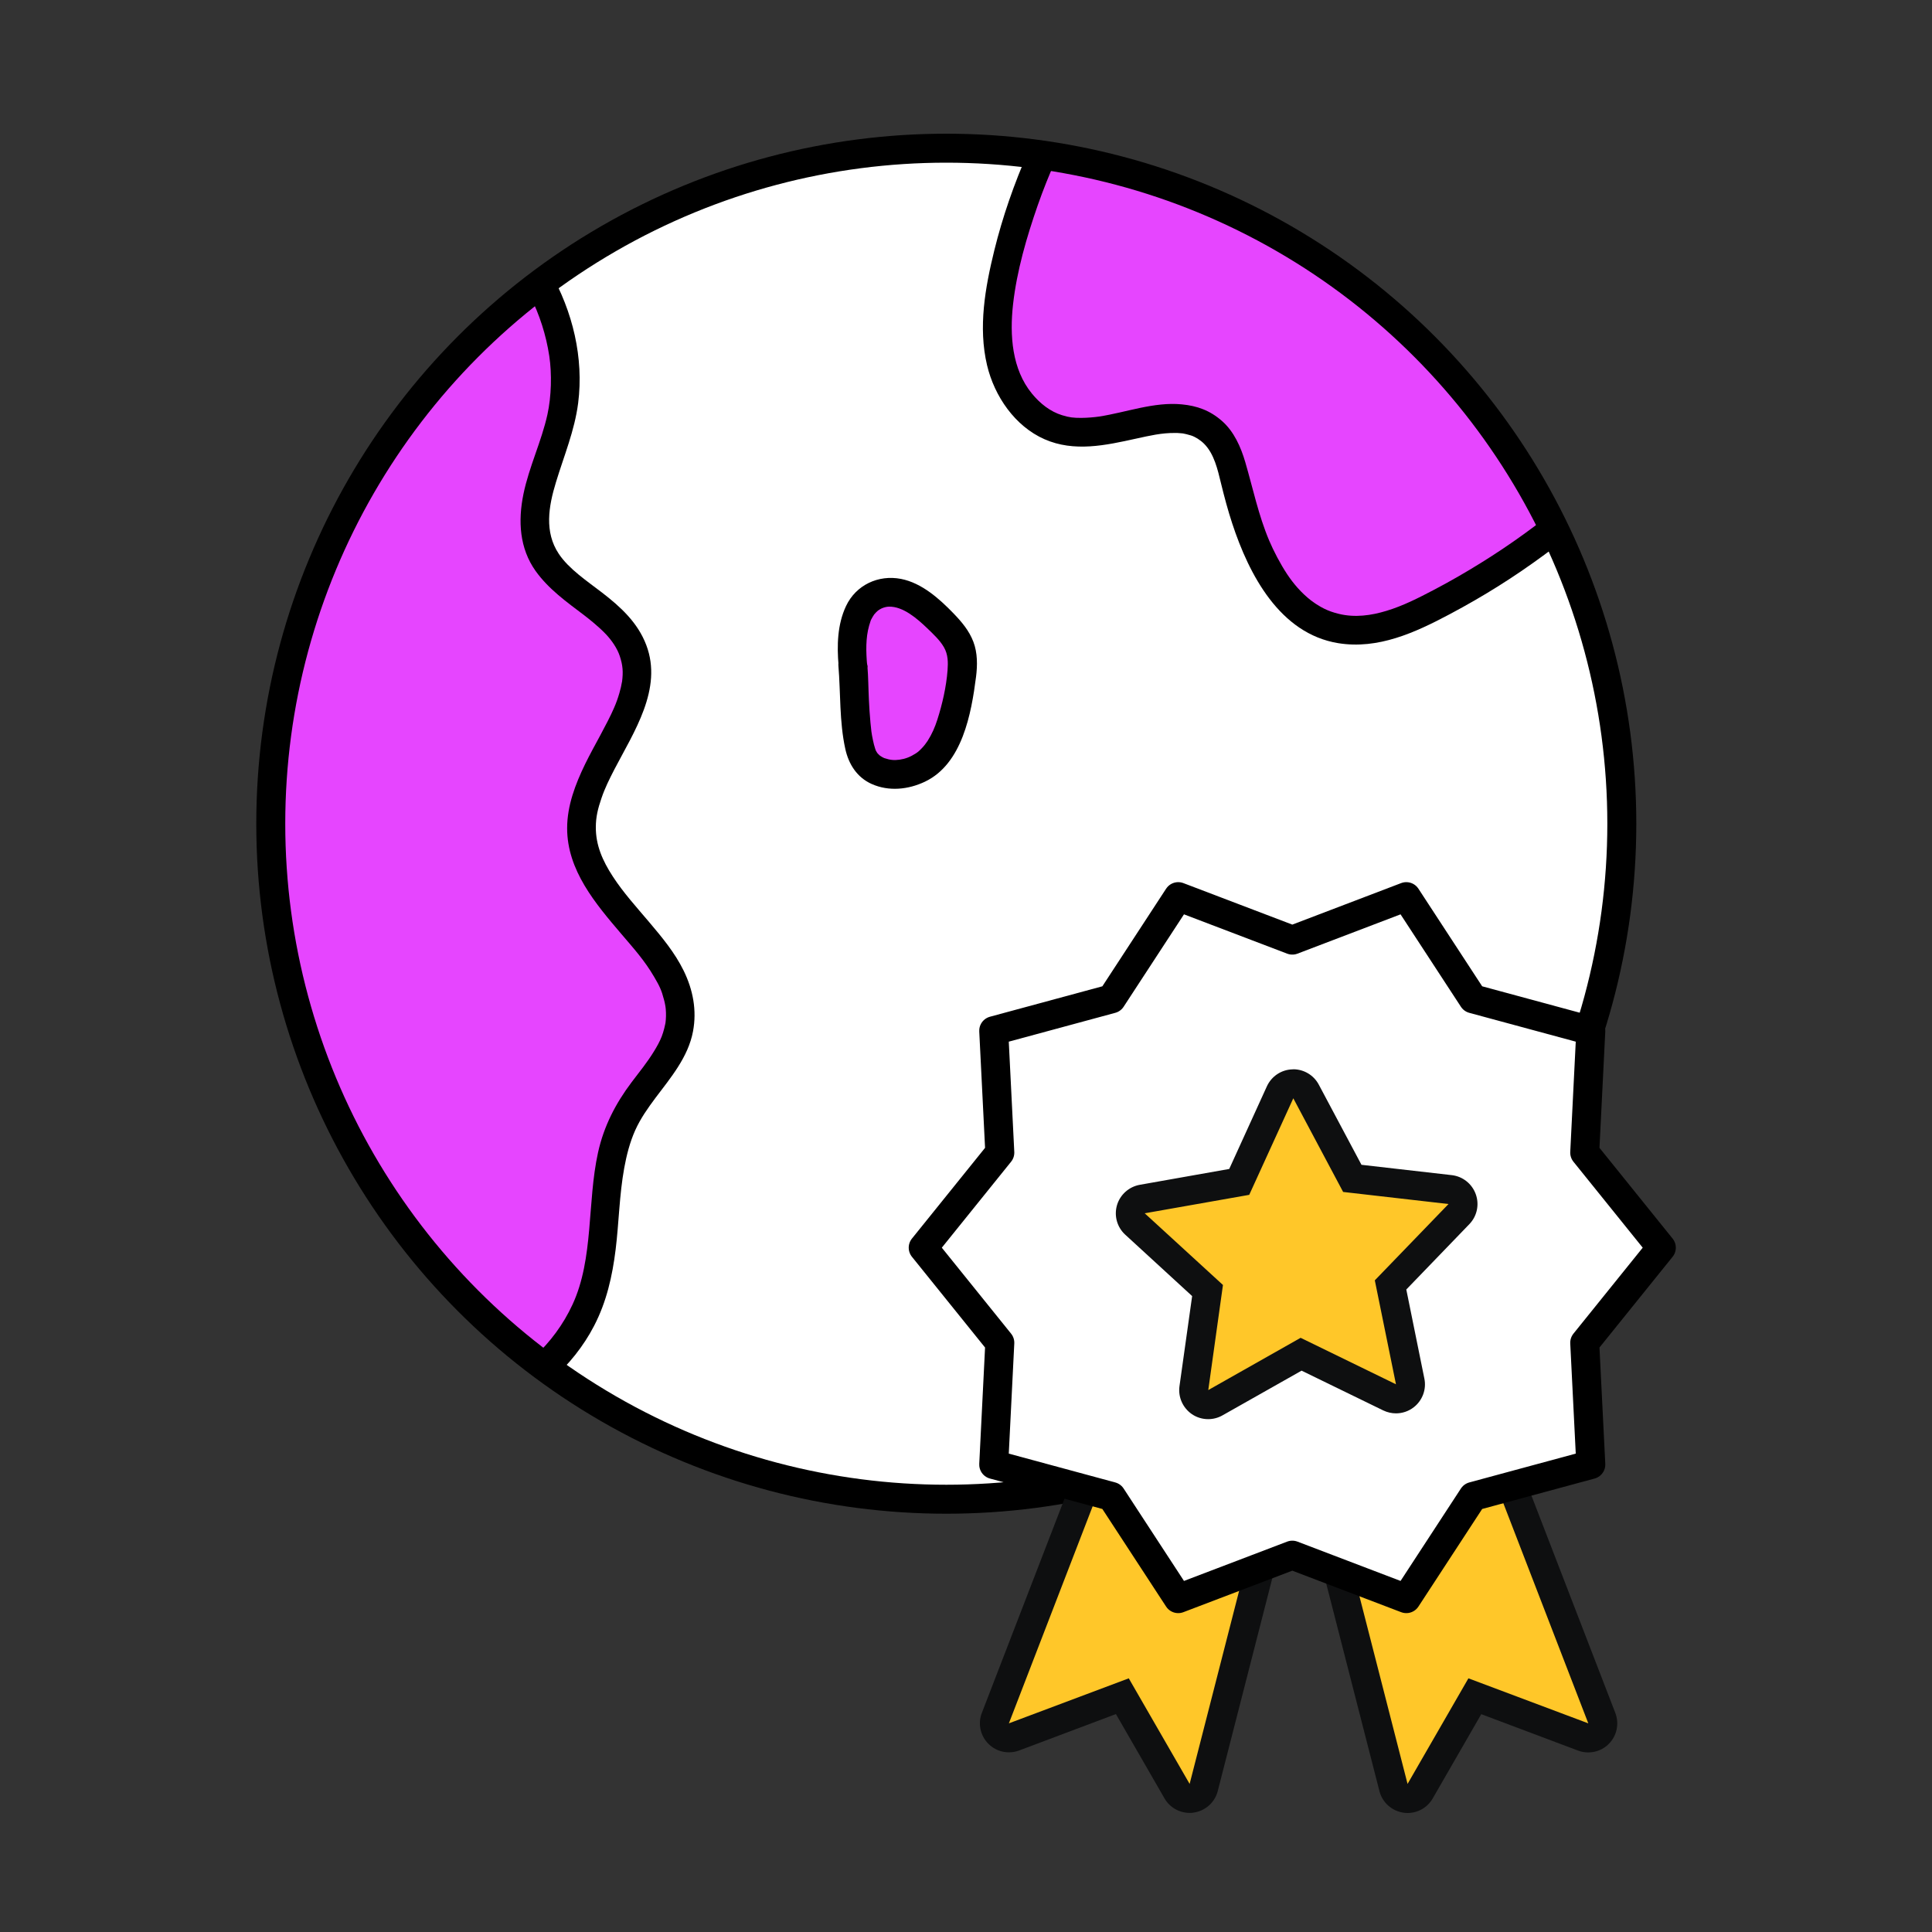 <?xml version="1.0" encoding="UTF-8"?>
<svg id="Layer_1" data-name="Layer 1" xmlns="http://www.w3.org/2000/svg" xmlns:xlink="http://www.w3.org/1999/xlink" viewBox="0 0 200 200">
  <rect x="0" y="0" width="200" height="200" fill="#333333" stroke="none"/>
  <defs>
    <style>
      .cls-1 {
        fill: none;
      }

      .cls-1, .cls-2 {
        stroke-miterlimit: 10;
      }

      .cls-1, .cls-2, .cls-3 {
        stroke: #000;
        stroke-width: 3px;
      }

      .cls-4 {
        clip-path: url(#clippath);
      }

      .cls-5 {
        fill: #e645ff;
      }

      .cls-6, .cls-2, .cls-3 {
        fill: #fff;
      }

      .cls-7 {
        fill: #ffc729;
      }

      .cls-8 {
        fill: #0e0f10;
      }

      .cls-3 {
        stroke-linecap: round;
        stroke-linejoin: round;
      }
    </style>
    <clipPath id="clippath">
      <circle class="cls-2" cx="97.96" cy="85.27" r="69.93"/>
    </clipPath>
  </defs>
  <g>
    <circle class="cls-6" cx="97.96" cy="85.27" r="69.93"/>
    <g class="cls-4">
      <g>
        <path class="cls-5" d="m119.32-.99c-7.64,8.03-13.02,18.2-15.35,29.04-.69,3.2-1.11,6.55-.27,9.71.84,3.16,3.18,6.09,6.37,6.81,5.21,1.17,11.58-3.45,15.49.19,1.36,1.27,1.86,3.18,2.3,4.99,1.59,6.56,4.48,14.38,11.15,15.41,3.18.49,6.33-.82,9.2-2.28,5.75-2.93,11.13-6.57,15.99-10.82,2.88-2.52,5.67-5.4,6.83-9.04,1.83-5.71-.68-11.8-3.15-17.26-1.29-2.87-2.61-5.77-4.57-8.22-2.73-3.4-6.55-5.73-10.4-7.77-10.45-5.53-21.79-9.38-33.44-11.38"/>
        <path d="m118.26-2.05c-4.93,5.2-8.97,11.23-11.84,17.79-1.44,3.29-2.63,6.69-3.49,10.18-.95,3.86-1.68,7.96-.75,11.89.76,3.2,2.88,6.31,5.95,7.66s6.33.63,9.46-.06c1.47-.32,2.63-.6,4.06-.59.16,0,.31,0,.47.02.08,0,.42.04.34.03.1.01.59.13.84.21.43.14.95.46,1.35.86,1.05,1.06,1.4,2.67,1.75,4.1s.71,2.78,1.16,4.15c1.73,5.27,4.91,11.4,10.97,12.39,4.13.67,7.97-1.1,11.53-2.99s6.7-3.87,9.81-6.16,6-4.57,8.51-7.33,4.37-6.07,4.72-9.9-.81-7.75-2.23-11.3c-.75-1.86-1.57-3.7-2.41-5.52-.78-1.69-1.61-3.37-2.63-4.93-4.13-6.34-11.33-9.83-18.01-12.87-7.17-3.27-14.65-5.82-22.34-7.55-1.86-.42-3.73-.79-5.61-1.11-.8-.14-1.62.21-1.85,1.05-.2.72.24,1.71,1.05,1.85,7.44,1.29,14.76,3.31,21.79,6.06,3.43,1.34,6.79,2.86,10.07,4.54,3.03,1.56,6.1,3.21,8.69,5.46s4.46,5.24,5.96,8.43,3.13,6.7,4.01,10.27c.82,3.33.84,6.83-.82,9.92s-4.14,5.24-6.66,7.38c-2.77,2.34-5.71,4.47-8.79,6.38-1.59.99-3.22,1.93-4.88,2.8s-3.19,1.65-4.9,2.17c-1.6.49-3.28.72-4.93.32-.65-.16-1.08-.32-1.53-.54-.23-.11-.45-.24-.66-.37-.13-.08-.26-.16-.38-.25-.04-.03-.48-.35-.31-.22-1.04-.81-1.83-1.75-2.48-2.72-.71-1.07-1.42-2.44-1.86-3.48-1.12-2.64-1.68-5.4-2.48-8.13-.46-1.57-1.16-3.16-2.41-4.26s-2.59-1.57-4.16-1.72c-2.88-.28-5.75.83-8.56,1.26-.46.07-1.25.14-1.86.14-.79,0-1.21-.04-1.98-.28-1.21-.37-2.27-1.2-3.12-2.24-2.06-2.52-2.31-6.01-1.95-9.23.39-3.48,1.41-6.97,2.56-10.27,2.2-6.28,5.48-12.24,9.65-17.42,1.04-1.3,2.14-2.55,3.28-3.75,1.33-1.4-.79-3.53-2.12-2.12h0Z"/>
      </g>
      <g>
        <path class="cls-5" d="m40.02,18.14c11.91,1.19,21.04,14.46,17.88,26.01-1.17,4.28-3.71,8.78-1.94,12.84,1.89,4.32,7.84,5.8,9.52,10.2,2.4,6.3-5.61,12.23-5.27,18.96.39,7.7,11.35,12.44,10.13,20.05-.56,3.52-3.65,6.02-5.4,9.14-3.08,5.51-1.72,12.44-3.62,18.47-2.89,9.21-13.43,14.62-23.04,13.59-9.6-1.02-18.02-7.33-23.77-15.09-6.42-8.66-10.09-19.52-9.22-30.26.64-7.95,3.67-15.49,6.66-22.89,6-14.83,12-29.66,18-44.49,2.69-6.65,5.66-13.66,11.5-17.81"/>
        <path d="m40.02,19.64c.42.04.88.11,1.41.22.56.12,1.12.26,1.67.43,1.09.34,1.9.67,2.9,1.2,1.98,1.04,3.59,2.27,5.13,3.87,3.02,3.13,5.07,7.12,5.73,11.49.28,1.85.22,4.18-.19,6.06-.62,2.8-1.9,5.41-2.48,8.22s-.41,5.63,1.25,7.97c1.34,1.88,3.2,3.2,5.02,4.58.31.24.63.49,1.01.81.44.37.87.76,1.26,1.17.62.66,1.17,1.47,1.43,2.26.31.94.37,1.62.23,2.69.03-.23,0,.03-.02.06-.03.15-.06.31-.09.46-.05.21-.1.41-.16.61-.15.52-.33,1.03-.55,1.53-.33.78-.95,1.96-1.44,2.87-.53.98-1.07,1.96-1.56,2.96-1.01,2.08-1.86,4.3-1.86,6.64,0,4.35,2.93,7.8,5.6,10.93,1.32,1.55,2.41,2.75,3.41,4.46.55.94.76,1.36,1.02,2.37.05.18.09.36.12.54,0-.01.07.43.04.21s.02.23.02.22c.04.48.03.96-.03,1.43.04-.27-.01.06-.02.09-.04.16-.07.32-.11.48-.07.28-.16.56-.26.83-.21.53-.5,1.05-.81,1.55-.68,1.11-1.5,2.12-2.29,3.16-1.67,2.21-2.89,4.57-3.49,7.29-1.14,5.15-.43,10.96-2.64,15.74-3.85,8.34-14.01,12.27-22.78,10.58-10.38-2.01-18.7-9.98-23.82-18.89-2.82-4.92-4.76-10.33-5.59-15.95s-.22-11.66,1.33-17.3c1.7-6.18,4.27-12.1,6.68-18.04,2.51-6.21,5.02-12.41,7.53-18.62s5.02-12.41,7.53-18.62c2.05-5.08,3.97-10.33,7.11-14.87,1.36-1.97,3.02-3.79,4.97-5.19.66-.47.97-1.31.54-2.05-.38-.65-1.39-1.01-2.05-.54-4.59,3.3-7.56,8.13-9.87,13.2-2.65,5.84-4.91,11.88-7.31,17.83-2.58,6.37-5.15,12.73-7.73,19.1s-5.21,12.61-7.63,18.98c-2.28,6.01-4.16,12.23-4.46,18.69-.28,5.9.77,11.87,2.84,17.4,3.92,10.46,11.48,20.3,21.7,25.22,4.75,2.29,10.08,3.51,15.35,2.84,4.96-.63,9.72-2.63,13.48-5.96,1.78-1.58,3.32-3.49,4.41-5.6,1.29-2.48,1.89-5.15,2.23-7.9s.38-5.65.89-8.44c.24-1.32.58-2.66,1.13-3.89s1.31-2.3,2.1-3.36c1.58-2.1,3.39-4.23,3.89-6.89.41-2.19,0-4.31-.97-6.29-.91-1.86-2.26-3.48-3.59-5.05s-2.64-3.01-3.73-4.68-1.78-3.27-1.77-5.12c0-1.05.21-1.92.59-3.02.35-1.03.8-1.93,1.33-2.96,2.01-3.87,5.03-8.34,3.3-12.88-.88-2.32-2.65-3.94-4.57-5.42-1.56-1.2-3.44-2.45-4.48-4.01-1.52-2.27-1.06-4.93-.3-7.41.83-2.74,1.93-5.34,2.3-8.2,1.19-9.37-4.61-19.2-13.06-23.22-2.16-1.03-4.42-1.66-6.8-1.91-.81-.08-1.5.75-1.5,1.5,0,.88.69,1.41,1.5,1.5h0Z"/>
      </g>
      <g>
        <path class="cls-5" d="m88.27,68.9c-.25-2.76-.08-6.25,2.47-7.32,2.42-1.02,4.96,1.03,6.8,2.91.63.65,1.28,1.32,1.66,2.15.67,1.46.39,3.16.09,4.74-.48,2.61-1.06,5.4-2.93,7.28-1.88,1.88-5.53,2.19-6.93-.07-1.07-1.74-1.01-7.95-1.16-9.68Z"/>
        <path d="m89.77,68.9c-.13-1.46-.16-2.86.2-4.13.04-.15.09-.3.14-.45.09-.24-.08.16.02-.07.03-.07.06-.14.1-.2.07-.13.14-.26.23-.39,0,0,.14-.2.06-.09s.15-.16.17-.18c.04-.04.31-.28.15-.15.12-.09.25-.17.39-.24.22-.11.55-.2.8-.2,1.45-.03,2.9,1.22,3.96,2.24.62.6,1.3,1.22,1.73,1.97s.43,1.56.37,2.38c-.13,1.7-.54,3.5-1.06,5.12-.25.78-.56,1.49-1,2.18-.18.27-.36.51-.59.75-.32.33-.4.4-.68.58-.55.35-1.06.54-1.63.62s-.98.04-1.55-.15c-.16-.05,0,0,.02.02-.09-.04-.17-.08-.26-.13-.06-.03-.35-.23-.17-.09-.11-.09-.22-.19-.32-.3-.03-.03-.16-.22-.04-.05-.04-.06-.08-.13-.12-.2-.1-.17-.08-.16,0,.03-.04-.1-.07-.19-.1-.29-.09-.26-.15-.53-.21-.8-.18-.85-.19-1.05-.27-1.87s-.12-1.56-.16-2.33c-.06-1.2-.06-2.4-.16-3.59-.07-.81-.64-1.5-1.5-1.5-.76,0-1.57.69-1.5,1.5.24,2.88.09,5.81.72,8.66.35,1.57,1.21,2.93,2.73,3.61,1.78.79,3.78.58,5.51-.24,3.87-1.85,4.8-7.04,5.29-10.86.15-1.2.16-2.48-.28-3.63s-1.21-2.06-2.05-2.93c-1.47-1.52-3.29-3.15-5.43-3.57-2.34-.46-4.67.62-5.7,2.81-.9,1.91-.95,4.09-.77,6.16.07.81.64,1.5,1.5,1.5.76,0,1.57-.69,1.5-1.5Z"/>
      </g>
    </g>
    <circle class="cls-1" cx="97.96" cy="85.27" r="69.93"/>
  </g>
  <g>
    <g>
      <g>
        <path class="cls-7" d="m123.15,186.17c-.53,0-1.03-.28-1.3-.75l-5.67-9.83-11.21,4.22c-.17.06-.35.1-.53.1-.39,0-.78-.15-1.07-.44-.42-.42-.55-1.04-.33-1.6l24.16-62.6c.23-.59.8-.96,1.4-.96.17,0,.33.03.5.08l11.2,3.92c.74.26,1.15,1.03.96,1.79l-16.65,64.95c-.15.59-.65,1.03-1.25,1.11-.07,0-.14.01-.2.01Z"/>
        <path class="cls-8" d="m128.6,115.8l11.2,3.92-16.65,64.95-6.3-10.93-12.41,4.66,24.16-62.6m0-3c-1.21,0-2.34.73-2.8,1.92l-24.16,62.6c-.43,1.1-.16,2.35.67,3.19.57.58,1.34.89,2.13.89.35,0,.71-.06,1.06-.19l10.02-3.77,5.03,8.73c.54.94,1.54,1.5,2.6,1.5.14,0,.27,0,.41-.03,1.21-.17,2.2-1.05,2.5-2.23l16.65-64.95c.39-1.51-.45-3.06-1.92-3.58l-11.2-3.92c-.33-.11-.66-.17-.99-.17h0Z"/>
      </g>
      <g>
        <path class="cls-7" d="m145.71,186.17c-.07,0-.14,0-.2-.01-.6-.08-1.1-.52-1.25-1.11l-16.65-64.95c-.19-.75.22-1.53.96-1.79l11.2-3.92c.16-.06.33-.08.5-.08.6,0,1.17.37,1.4.96l24.16,62.6c.21.55.08,1.18-.33,1.6-.29.29-.67.44-1.07.44-.18,0-.36-.03-.53-.1l-11.21-4.22-5.67,9.83c-.27.47-.77.75-1.3.75Z"/>
        <path class="cls-8" d="m140.26,115.8l24.16,62.6-12.41-4.66-6.3,10.93-16.65-64.95,11.2-3.92m0-3c-.33,0-.66.05-.99.17l-11.2,3.92c-1.47.51-2.3,2.07-1.92,3.58l16.65,64.95c.3,1.18,1.29,2.06,2.5,2.23.14.02.27.03.41.03,1.06,0,2.06-.56,2.6-1.5l5.03-8.73,10.02,3.77c.34.13.7.19,1.06.19.79,0,1.56-.31,2.13-.89.83-.84,1.09-2.09.67-3.19l-24.16-62.6c-.46-1.19-1.59-1.92-2.8-1.92h0Z"/>
      </g>
      <polygon class="cls-3" points="133.78 97.32 145.58 92.82 152.49 103.4 164.68 106.7 164.05 119.32 171.98 129.16 164.05 139 164.68 151.61 152.49 154.91 145.58 165.49 133.78 160.99 121.97 165.49 115.06 154.91 102.87 151.61 103.5 139 95.57 129.16 103.5 119.32 102.87 106.7 115.06 103.4 121.97 92.82 133.78 97.32"/>
    </g>
    <g>
      <path class="cls-7" d="m125.08,145.39c-.3,0-.59-.09-.84-.26-.47-.32-.72-.88-.64-1.45l1.42-10.1-7.52-6.89c-.42-.39-.59-.98-.43-1.52.16-.55.62-.96,1.18-1.06l10.04-1.77,4.23-9.28c.24-.52.75-.86,1.32-.88.02,0,.03,0,.05,0,.55,0,1.06.3,1.32.8l4.79,9,10.13,1.16c.57.06,1.05.45,1.24.98.19.54.06,1.14-.33,1.55l-7.08,7.34,2.03,9.99c.11.56-.1,1.14-.55,1.48-.27.21-.59.31-.92.31-.22,0-.45-.05-.66-.15l-9.17-4.47-8.88,5.02c-.23.13-.48.19-.74.19Z"/>
      <path class="cls-8" d="m133.88,113.69l5.16,9.7,10.91,1.25-7.63,7.9,2.19,10.76-9.87-4.81-9.56,5.41,1.52-10.88-8.1-7.42,10.82-1.91,4.56-9.99m0-3s-.06,0-.09,0c-1.14.03-2.16.71-2.64,1.75l-3.9,8.56-9.26,1.64c-1.12.2-2.04,1.02-2.36,2.11-.32,1.1.01,2.28.85,3.05l6.93,6.36-1.31,9.32c-.16,1.13.34,2.25,1.28,2.9.51.35,1.1.52,1.69.52.51,0,1.02-.13,1.48-.39l8.19-4.63,8.46,4.12c.42.2.87.3,1.31.3.65,0,1.3-.21,1.84-.63.9-.7,1.33-1.85,1.1-2.97l-1.87-9.22,6.53-6.77c.79-.82,1.05-2.02.66-3.1s-1.35-1.84-2.48-1.97l-9.35-1.07-4.42-8.3c-.52-.98-1.54-1.59-2.65-1.59h0Z"/>
    </g>
  </g>
</svg>